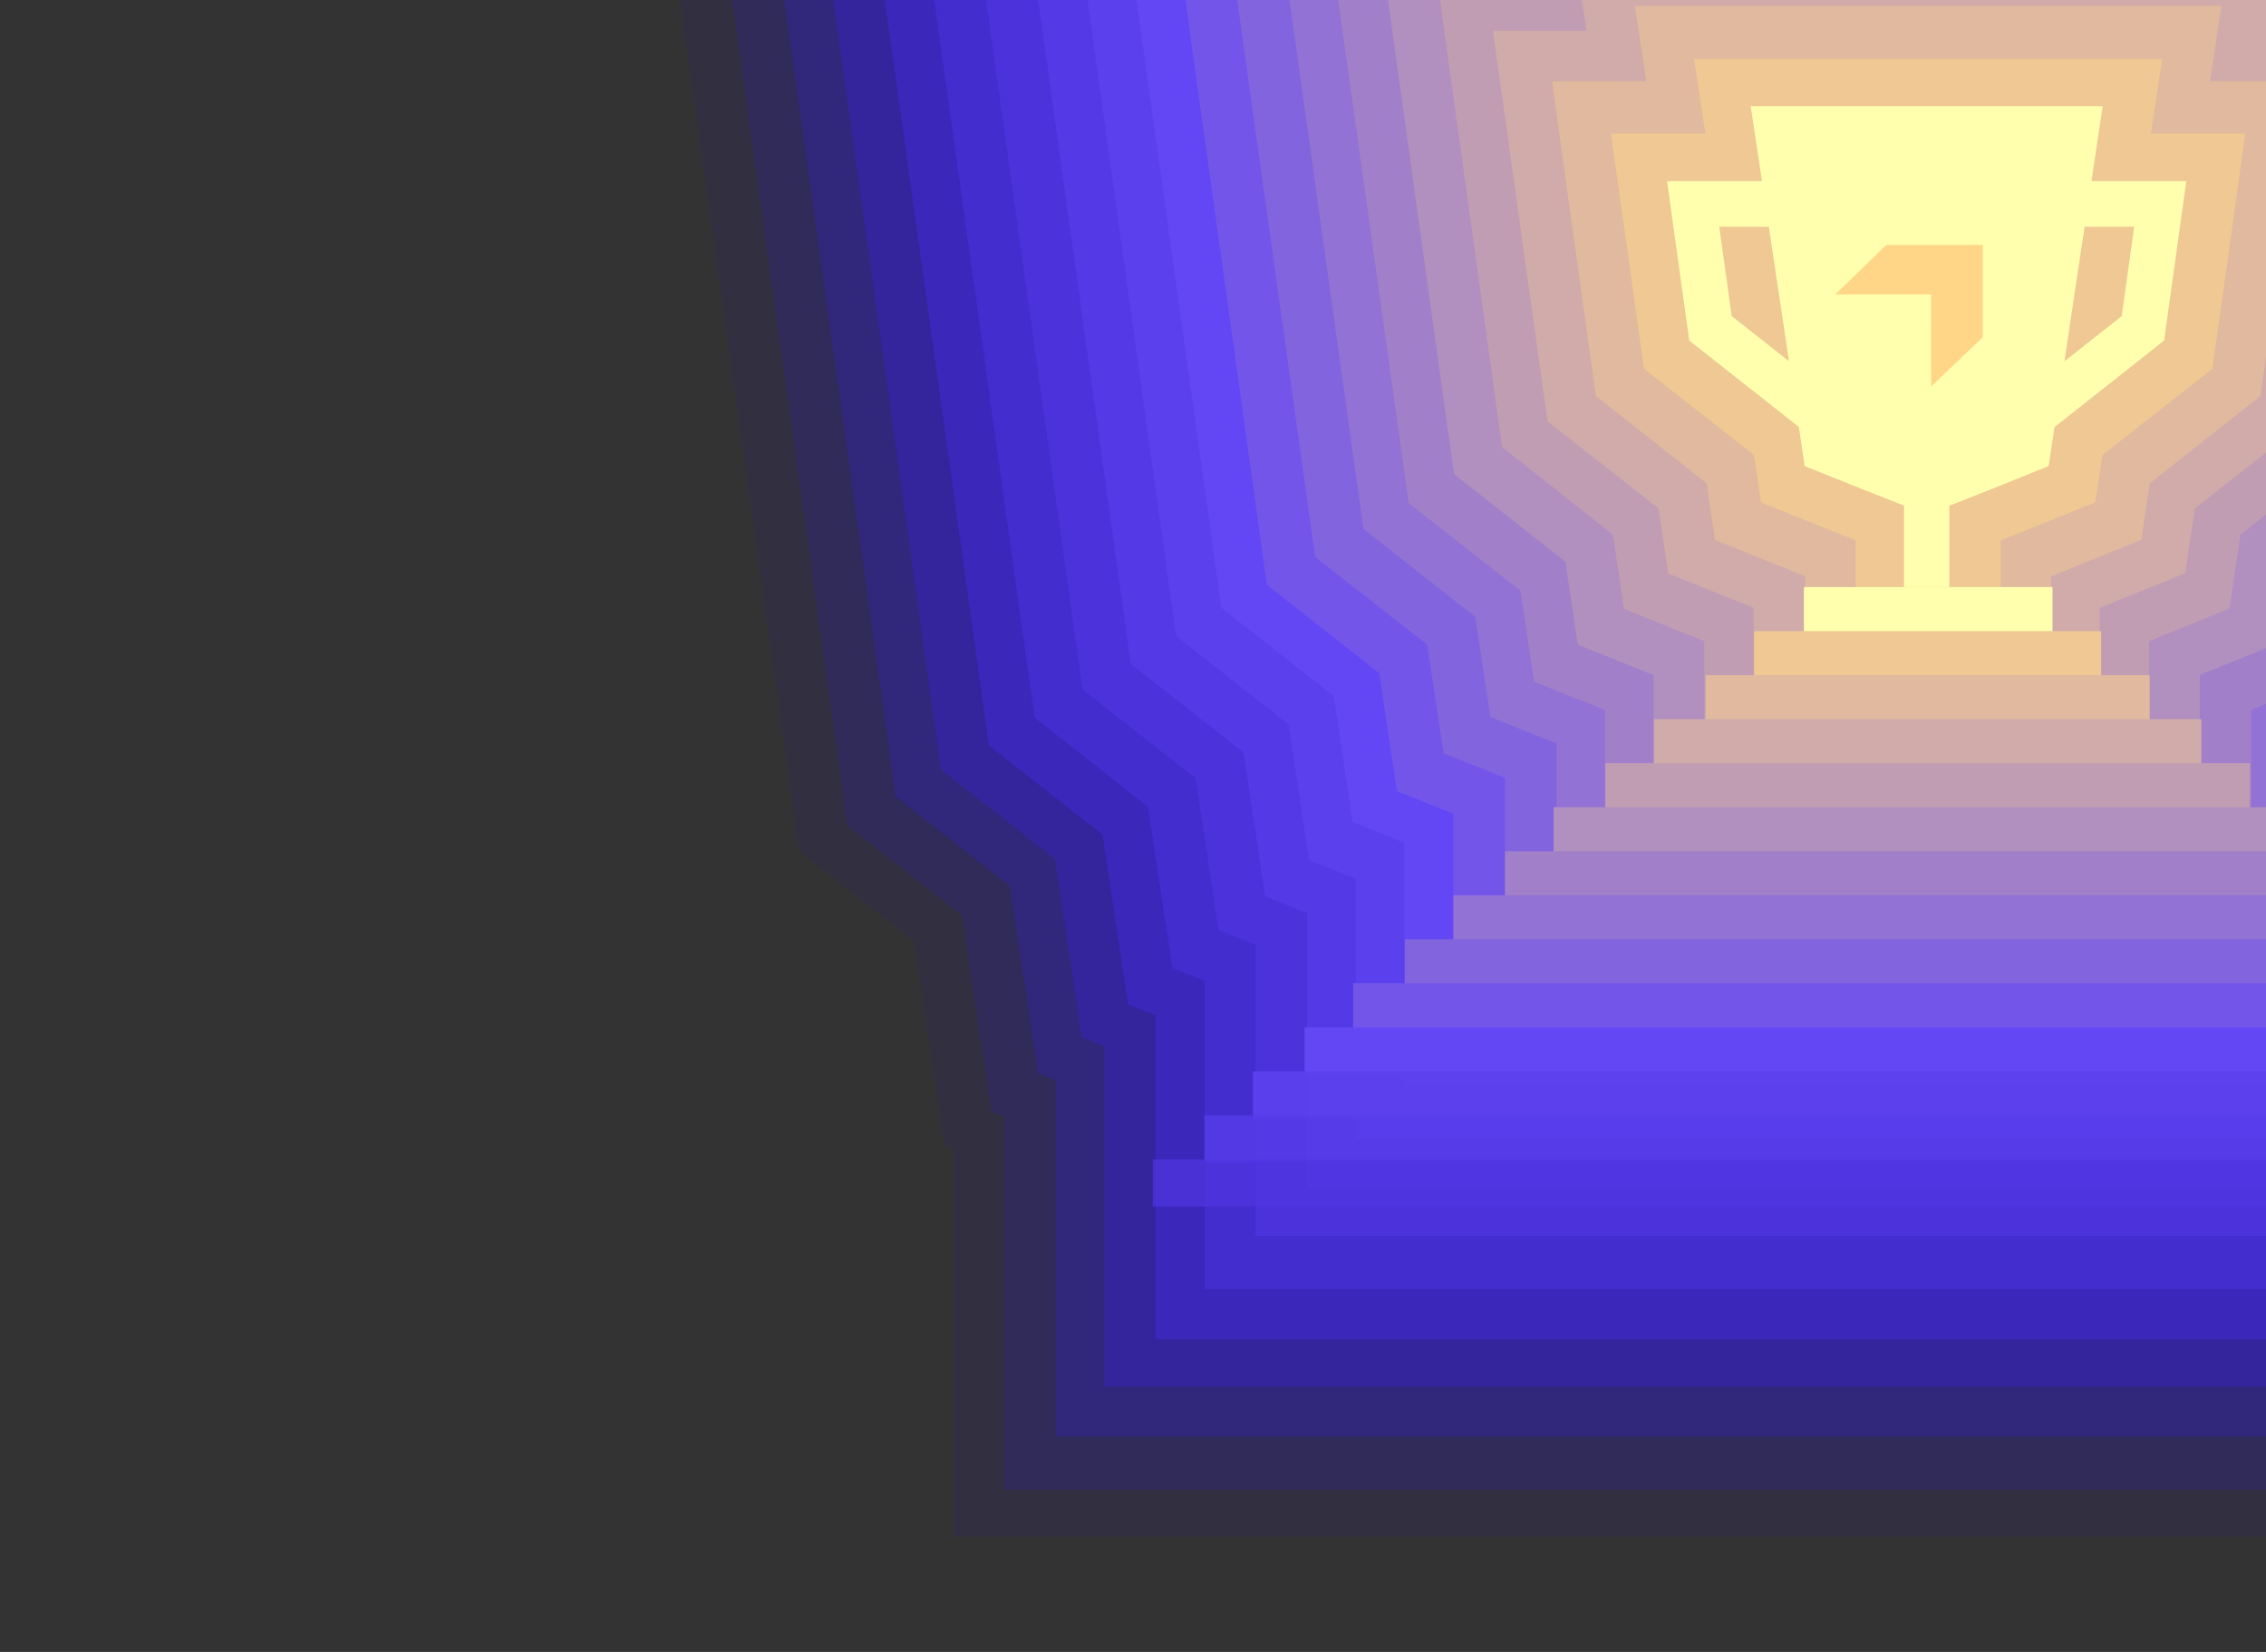 <svg width="768" height="560" viewBox="0 0 768 560" fill="none" xmlns="http://www.w3.org/2000/svg">
<rect x="0" y="0" width="768" height="560" fill="#333333" stroke="none"/>
<g clip-path="url(#clip0_922_7565)">
<path opacity="0.1" fill-rule="evenodd" clip-rule="evenodd" d="M322.935 521V389.384L320.159 388.271L309.725 319.04L270.826 288.525L194 -260.603H222.364L218.536 -286H1087.46L1083.64 -260.603H1112L1035.19 288.423L996.263 318.994L985.898 387.746L983.065 388.892V521H322.935Z" fill="#2815BD"/>
<path opacity="0.2" fill-rule="evenodd" clip-rule="evenodd" d="M340.401 505V378.554L335.99 376.782L325.998 310.337L287.178 279.81L214 -244.541H242.579L238.751 -270H1068.25L1064.43 -244.541H1093L1019.83 279.719L980.99 310.292L971.061 376.289L966.599 378.09V505H340.401Z" fill="#2E1AC3"/>
<path opacity="0.3" fill-rule="evenodd" clip-rule="evenodd" d="M357.863 487V366.214L351.812 363.794L342.267 300.387L303.532 269.964L234 -227.576H262.783L258.955 -253H1049.05L1045.22 -227.576H1074L1004.48 269.88L965.722 300.347L956.233 363.325L950.137 365.784V487H357.863Z" fill="#3520CA"/>
<path opacity="0.4" fill-rule="evenodd" clip-rule="evenodd" d="M374.329 470V354.717L366.644 351.635L357.546 291.186L318.89 260.834L253 -210.579H281.992L278.169 -236H1028.84L1025.01 -210.579H1054L988.122 260.749L949.449 291.152L940.401 351.194L932.671 354.315V470H374.329Z" fill="#3B25D0"/>
<path opacity="0.5" fill-rule="evenodd" clip-rule="evenodd" d="M391.639 454V344.213L382.332 340.476L373.686 282.985L335.166 252.699L273 -192.582H302.168L298.345 -218H1008.65L1004.83 -192.582H1034L971.845 252.62L933.302 282.957L924.707 340.064L915.361 343.846V454H391.639Z" fill="#422BD6"/>
<path opacity="0.6" fill-rule="evenodd" clip-rule="evenodd" d="M408.257 437V332.547L397.304 328.153L389.087 273.529L350.601 243.267L292 -176.545H321.411L317.588 -202H989.418L985.589 -176.545H1015L956.411 243.193L917.901 273.506L909.736 327.768L898.743 332.207V437H408.257Z" fill="#4931DC"/>
<path opacity="0.7" fill-rule="evenodd" clip-rule="evenodd" d="M425.557 419V320.376L412.988 315.337L405.229 263.847L366.878 233.743L312 -158.63H341.582L337.759 -184H969.241L965.418 -158.63H995L940.133 233.676L901.765 263.819L894.052 314.982L881.443 320.066V419H425.557Z" fill="#4F36E2"/>
<path opacity="0.8" fill-rule="evenodd" clip-rule="evenodd" d="M443.013 403V309.546L428.807 303.839L421.496 255.125L383.227 224.991L332 -142.548H361.783L357.961 -168H950.039L946.217 -142.548H976L924.779 224.929L886.493 255.108L879.221 303.505L864.987 309.268V403H443.013Z" fill="#563CE9"/>
<path opacity="0.9" fill-rule="evenodd" clip-rule="evenodd" d="M459.472 386V297.884L443.636 291.504L436.771 245.668L398.585 215.542L351 -126.502H380.994L377.172 -152H929.828L926.006 -126.502H956L908.42 215.48L870.223 245.651L863.392 291.198L847.528 297.635V386H459.472Z" fill="#5C41EF"/>
<path fill-rule="evenodd" clip-rule="evenodd" d="M475.926 368V285.709L458.461 278.704L452.037 235.991L413.94 206.045L370 -108.601H400.194L396.373 -134H909.627L905.806 -108.601H936L892.066 205.994L853.957 235.979L847.567 278.427L830.074 285.494V368H475.926Z" fill="#6347F5"/>
<path fill-rule="evenodd" clip-rule="evenodd" d="M492.579 353V275.878L473.449 268.186L467.455 228.261L429.375 198.262L389 -91.499H419.462L415.634 -117H890.366L886.543 -91.499H917L876.63 198.211L838.54 228.255L832.574 267.937L813.421 275.69V353H492.579Z" fill="#7355EA"/>
<path fill-rule="evenodd" clip-rule="evenodd" d="M510.04 335V263.708L489.276 255.397L483.728 218.594L445.728 188.792L409 -73.614H439.666L435.838 -99H871.157L867.328 -73.614H898L861.278 188.747L823.26 218.588L817.741 255.171L796.954 263.55V335H510.04Z" fill="#8264DF"/>
<path fill-rule="evenodd" clip-rule="evenodd" d="M527.507 318V252.041L505.108 243.055L500.002 209.125L462.081 179.32L429 -57.558H459.881L456.053 -83H851.953L848.125 -57.558H879L845.925 179.286L807.992 209.125L802.914 242.857L780.493 251.916V318H527.507Z" fill="#9272D4"/>
<path fill-rule="evenodd" clip-rule="evenodd" d="M543.973 301V240.708L519.94 231.093L515.275 200.199L477.439 170.547L448 -39.631H479.09L475.262 -65H831.738L827.91 -39.631H859L829.567 170.513L791.72 200.205L787.083 230.924L763.027 240.612V301H543.973Z" fill="#A180C9"/>
<path fill-rule="evenodd" clip-rule="evenodd" d="M560.435 284V228.875L534.762 218.548L530.549 190.444L492.792 160.688L467 -24.489H498.294L494.471 -50H811.534L807.706 -24.489H839L813.214 160.66L775.445 190.455L771.249 218.406L745.565 228.813V284H560.435Z" fill="#B18FBF"/>
<path fill-rule="evenodd" clip-rule="evenodd" d="M577.628 267V217.372L550.403 206.391L546.643 181.239L509.083 151.547L487 -7.485H518.414L514.597 -33H791.403L787.586 -7.485H819L796.922 151.518L759.352 181.256L755.608 206.271L728.372 217.338V267H577.628Z" fill="#C19DB4"/>
<path fill-rule="evenodd" clip-rule="evenodd" d="M594.364 250V206.04L565.422 194.436L562.091 172.326L524.503 142.802L506 10.424H537.713L533.884 -15H772.116L768.287 10.424H800L781.503 142.785L743.903 172.343L740.589 194.351L711.636 206.034V250H594.364Z" fill="#D0ABA9"/>
<path fill-rule="evenodd" clip-rule="evenodd" d="M611.824 233.994V195.359C610.715 194.916 609.681 194.502 608.736 194.121L581.248 183.061L578.364 163.82L540.855 134.246L526 27.526H557.927L554.099 2H752.901L749.073 27.526H781L766.145 134.235L728.625 163.849L725.752 183.005L701.51 192.832C701.51 192.832 696.313 194.927 695.171 195.387V234H611.835L611.824 233.994Z" fill="#E0B99E"/>
<path fill-rule="evenodd" clip-rule="evenodd" d="M628.922 216V183.163C628.275 182.904 627.605 182.646 626.918 182.37C622.646 180.678 618.397 178.986 615.216 177.721L596.85 170.367L594.418 154.244L557.162 125.022L546 45.276H577.988L574.177 20H732.823L729.012 45.276H761L749.844 125.01L712.582 154.267L710.161 170.323L694.97 176.445L691.868 177.693C688.699 178.963 684.461 180.655 680.189 182.353C679.468 182.64 678.77 182.915 678.095 183.185V215.989H628.917L628.922 216Z" fill="#EFC893"/>
<path fill-rule="evenodd" clip-rule="evenodd" d="M708.847 61.391L712.654 36H593.358L597.165 61.391H565L572.524 115.447L609.665 144.74L611.65 157.989L615.738 159.638L616.115 159.79C616.362 159.892 616.722 160.039 617.183 160.22C618.105 160.592 619.421 161.117 621.001 161.756C624.162 163.021 628.39 164.715 632.647 166.409C636.898 168.103 641.194 169.797 644.495 171.079C644.771 171.187 645.046 171.294 645.305 171.396V199H660.695V171.424C660.982 171.311 661.28 171.198 661.584 171.085C664.896 169.803 669.192 168.103 673.432 166.409C677.677 164.715 681.889 163.021 685.038 161.756C686.613 161.123 687.923 160.592 688.839 160.22C689.3 160.033 689.66 159.886 689.902 159.79L690.279 159.638L694.356 157.983L696.335 144.774L733.476 115.447L741 61.391H708.835H708.847ZM586.908 107.14L582.696 76.853H599.487L606.325 122.45L586.914 107.134L586.908 107.14ZM719.103 107.14L699.686 122.473L706.524 76.853H723.315L719.098 107.146L719.103 107.14Z" fill="#FFFFAE"/>
<path d="M622 99.8L639.355 83H672V114.339L654.514 131L654.5 99.8H622Z" fill="#FFD688"/>
<path d="M611.383 199.023H695.641V215.014H611.383V199.023Z" fill="#FFFFAE"/>
<path d="M594.515 213.947H712.112V229.938H594.515V213.947Z" fill="#EFC893"/>
<path d="M578.043 228.88H728.584V244.871H578.043V228.88Z" fill="#E0B99E"/>
<path d="M560.546 243.785H746.086V259.776H560.546V243.785Z" fill="#D0ABA9"/>
<path d="M544.062 258.722H762.555V274.713H544.062V258.722Z" fill="#C19DB4"/>
<path d="M526.566 273.645H780.059V289.635H526.566V273.645Z" fill="#B18FBF"/>
<path d="M510.089 288.579H796.53V304.57H510.089V288.579Z" fill="#A180C9"/>
<path d="M492.586 303.5H814.03V319.491H492.586V303.5Z" fill="#9272D4"/>
<path d="M476.123 318.416H830.503V334.407H476.123V318.416Z" fill="#8264DF"/>
<path d="M458.623 333.348H848.002V349.339H458.623V333.348Z" fill="#7355EA"/>
<path d="M442.155 348.278H864.475V364.269H442.155V348.278Z" fill="#6347F5"/>
<path opacity="0.9" d="M424.65 363.195H881.974V379.186H424.65V363.195Z" fill="#5C41EF"/>
<path opacity="0.8" d="M408.183 378.119H898.448V394.11H408.183V378.119Z" fill="#563CE9"/>
<path opacity="0.7" d="M390.681 393.044H915.948V409.035H390.681V393.044Z" fill="#4F36E2"/>
</g>
<defs>
<clipPath id="clip0_922_7565">
<rect width="768" height="560" fill="white"/>
</clipPath>
</defs>
</svg>
